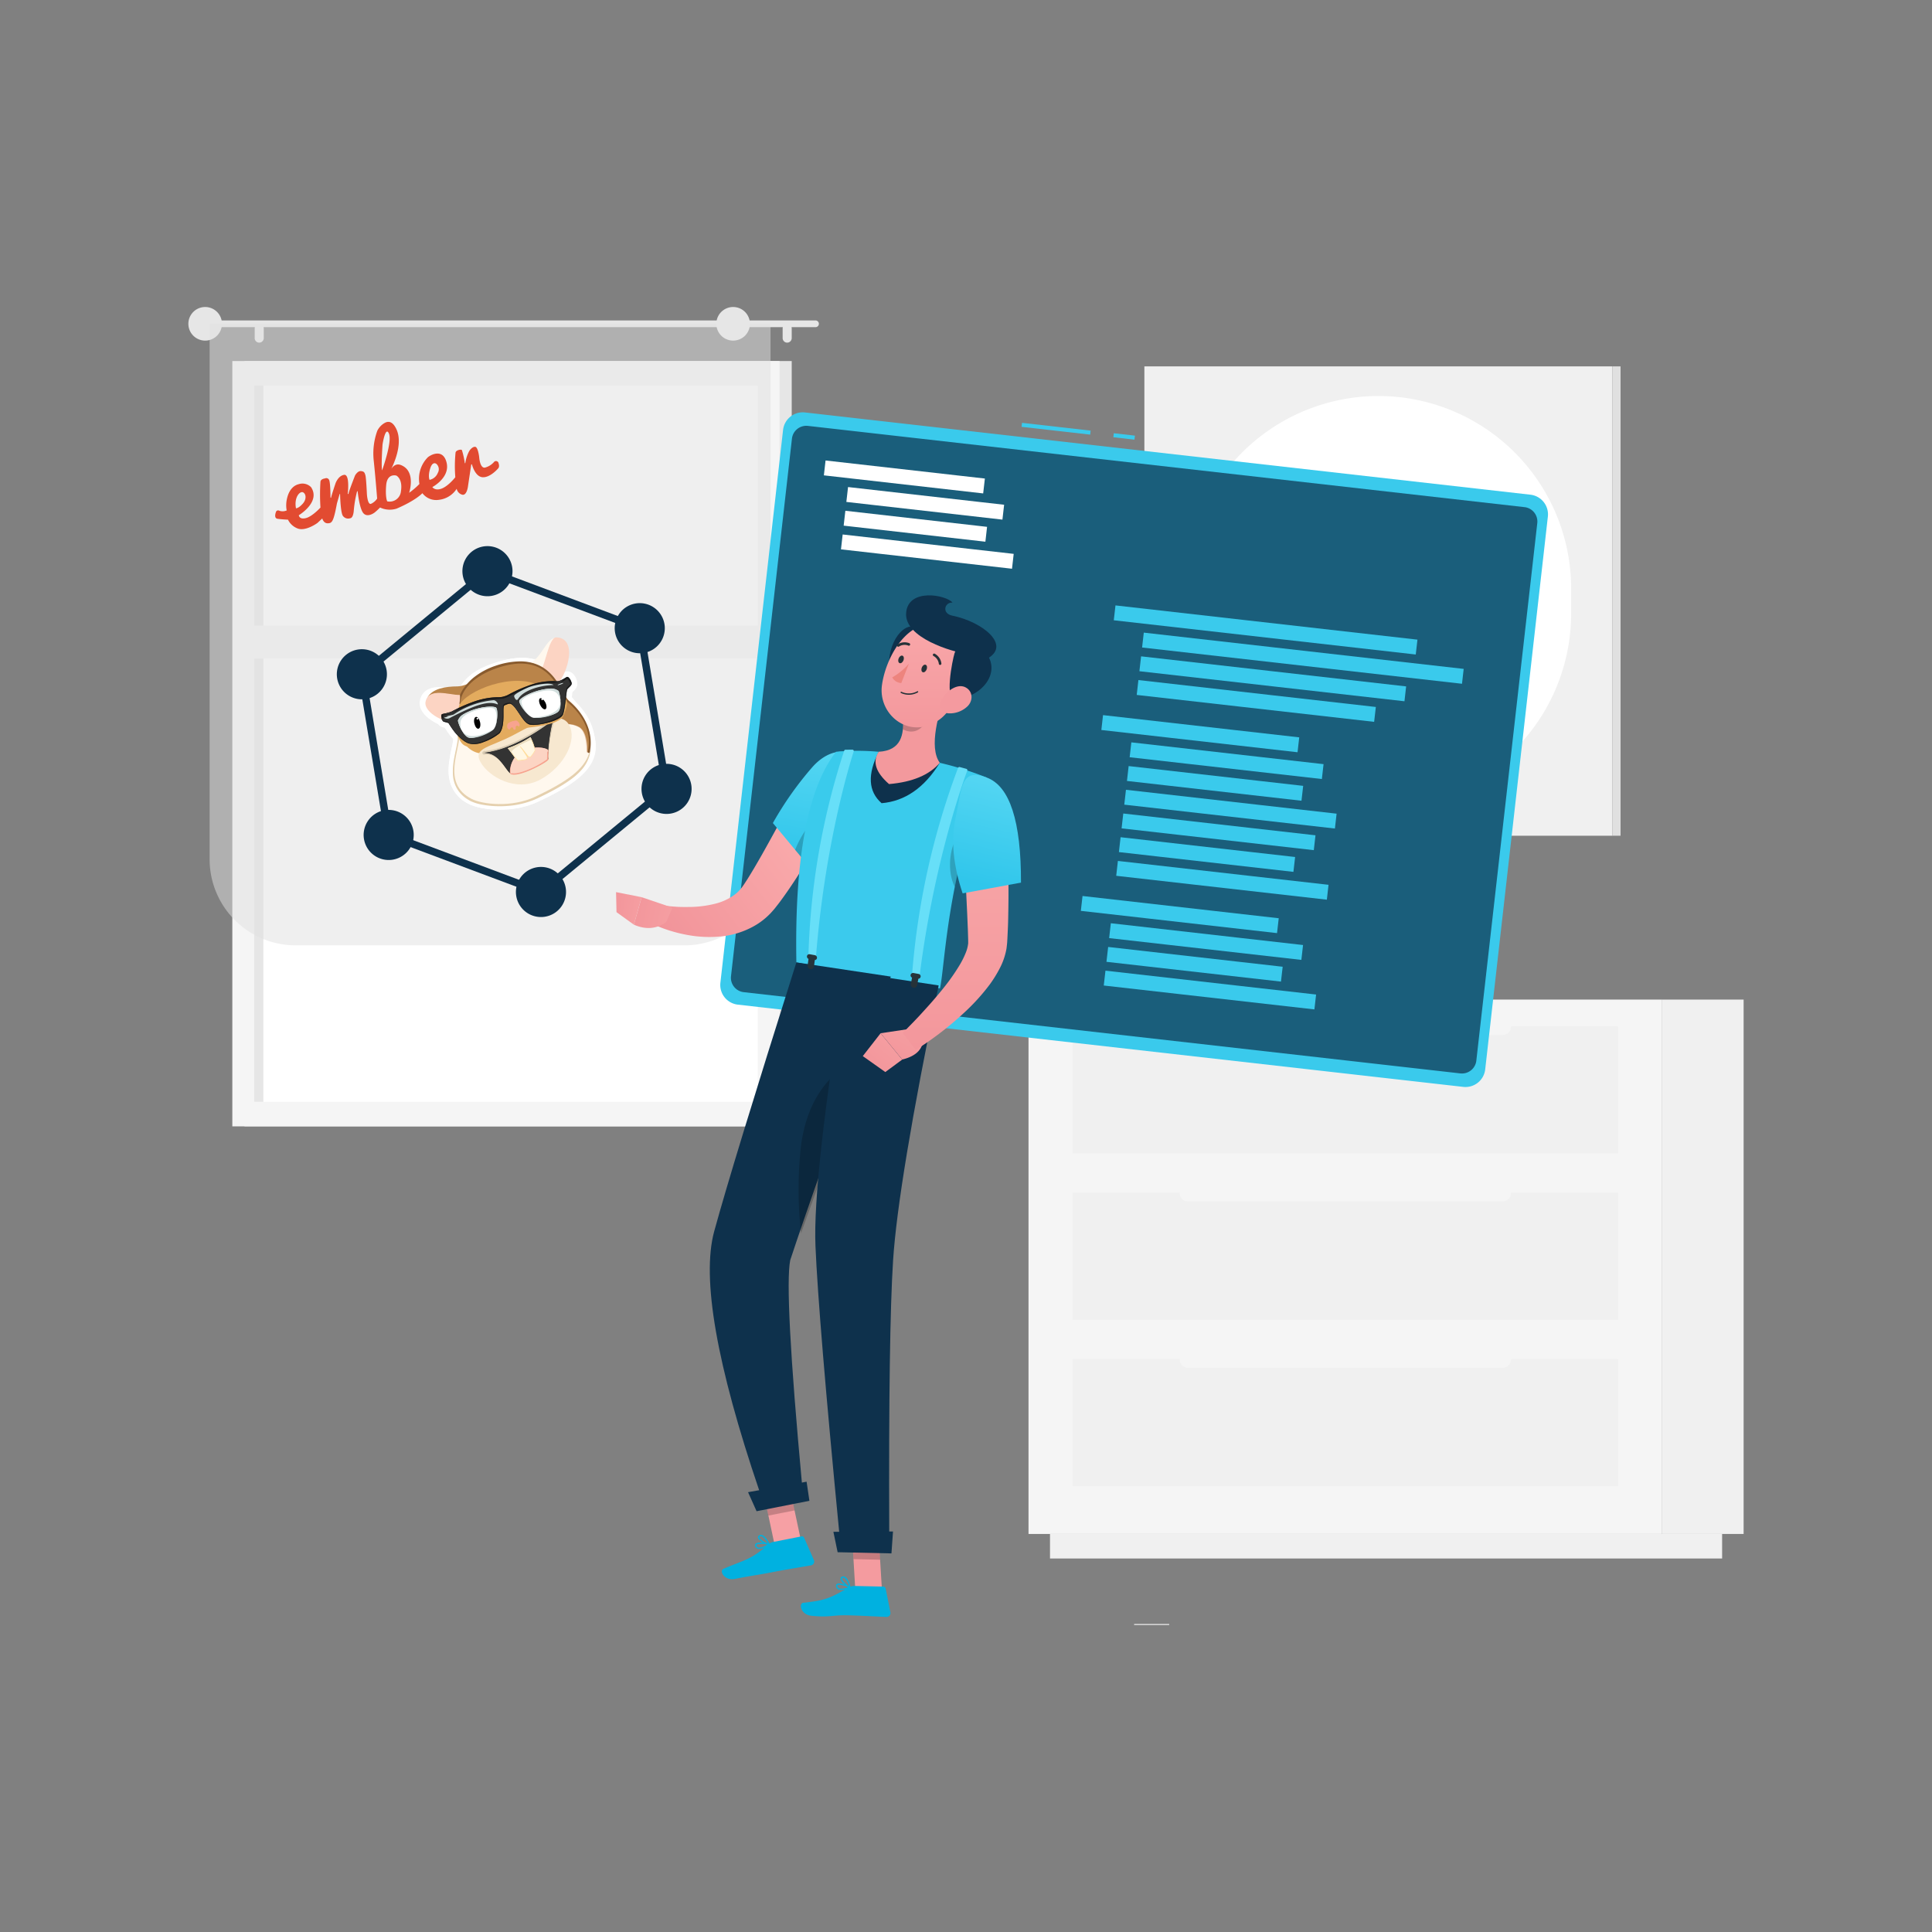 <svg xmlns="http://www.w3.org/2000/svg" xmlns:xlink="http://www.w3.org/1999/xlink" width="606" height="606" viewBox="0 0 606 606">
  <rect x="0" y="0" width="606" height="606" fill="#808080" stroke="none"/>
  <defs>
    <linearGradient id="linear-gradient" x1="0.864" y1="0.44" x2="0" y2="1" gradientUnits="objectBoundingBox">
      <stop offset="0" stop-color="#faabac"/>
      <stop offset="1" stop-color="#f19399"/>
    </linearGradient>
    <linearGradient id="linear-gradient-2" x1="0.5" x2="0.373" y2="0.918" gradientUnits="objectBoundingBox">
      <stop offset="0" stop-color="#57d7f3"/>
      <stop offset="1" stop-color="#30c6eb"/>
    </linearGradient>
    <linearGradient id="linear-gradient-3" x1="0.5" x2="0.5" y2="1" gradientUnits="objectBoundingBox">
      <stop offset="0" stop-color="#3acbec"/>
      <stop offset="1" stop-color="#3bcaed"/>
    </linearGradient>
    <linearGradient id="linear-gradient-4" x1="2.001" y1="0.744" x2="0.117" y2="0.404" gradientUnits="objectBoundingBox">
      <stop offset="0" stop-color="#f8a7a8"/>
      <stop offset="1" stop-color="#f3979c"/>
    </linearGradient>
    <linearGradient id="linear-gradient-6" x1="0.5" x2="0.5" y2="1" gradientUnits="objectBoundingBox">
      <stop offset="0" stop-color="#f9a7a9"/>
      <stop offset="1" stop-color="#f3979c"/>
    </linearGradient>
    <linearGradient id="linear-gradient-7" x1="1.236" y1="0.04" x2="0.5" y2="1" gradientUnits="objectBoundingBox">
      <stop offset="0" stop-color="#f6a1a3"/>
      <stop offset="1" stop-color="#f3979c"/>
    </linearGradient>
    <linearGradient id="linear-gradient-9" x1="0.5" y1="0" x2="0.5" y2="1" xlink:href="#linear-gradient-4"/>
  </defs>
  <g id="Group_92" data-name="Group 92" transform="translate(-2007 -319)">
    <rect id="Rectangle_45" data-name="Rectangle 45" width="606" height="606" transform="translate(2007 319)" fill="rgba(255,255,255,0)"/>
    <g id="Group_91" data-name="Group 91" transform="translate(-289.56 94.443)">
      <path id="_Path_" data-name="&lt;Path&gt;" d="M878.25,1195.86h11v.316h-11Z" transform="translate(1774.048 -461.917)" fill="#ebebeb"/>
      <g id="_Group_" data-name="&lt;Group&gt;" transform="translate(2355.646 320.854)">
        <g id="_Group_2" data-name="&lt;Group&gt;">
          <g id="_Group_3" data-name="&lt;Group&gt;" transform="translate(13.787 16.95)">
            <path id="_Path_2" data-name="&lt;Path&gt;" d="M216.42,496.376H388.066V256.32H216.42Z" transform="translate(-212.604 -256.32)" fill="#e6e6e6"/>
            <path id="_Path_3" data-name="&lt;Path&gt;" d="M207.37,496.376H379.016V256.32H207.37Z" transform="translate(-207.37 -256.32)" fill="#f5f5f5"/>
            <path id="_Path_4" data-name="&lt;Path&gt;" d="M381.561,499.235V274.56H223.61V499.235Z" transform="translate(-216.763 -266.869)" fill="#fff"/>
            <path id="_Path_5" data-name="&lt;Path&gt;" d="M226.494,499.235V274.56H223.61V499.235Z" transform="translate(-216.763 -266.869)" fill="#e6e6e6"/>
            <path id="_Path_6" data-name="&lt;Path&gt;" d="M214.09,463.466H380.069V453.14H214.09Z" transform="translate(-211.257 -370.155)" fill="#f5f5f5"/>
          </g>
          <g id="_Group_4" data-name="&lt;Group&gt;">
            <path id="_Path_7" data-name="&lt;Path&gt;" d="M188.224,226.12H378.612a1.054,1.054,0,0,1,0,2.108H188.224a1.054,1.054,0,0,1,0-2.108Z" transform="translate(-181.9 -221.904)" fill="#e6e6e6"/>
            <path id="_Path_8" data-name="&lt;Path&gt;" d="M174.67,221.39a5.27,5.27,0,1,0,5.27-5.27A5.267,5.267,0,0,0,174.67,221.39Z" transform="translate(-174.67 -216.12)" fill="#e6e6e6"/>
            <path id="_Path_9" data-name="&lt;Path&gt;" d="M618.191,234.527a1.429,1.429,0,0,0,1.425-1.425v-3.057a1.423,1.423,0,1,0-2.846,0V233.1A1.425,1.425,0,0,0,618.191,234.527Z" transform="translate(-430.367 -223.35)" fill="#e6e6e6"/>
            <path id="_Path_10" data-name="&lt;Path&gt;" d="M225.421,234.527a1.429,1.429,0,0,0,1.425-1.425v-3.057a1.423,1.423,0,1,0-2.846,0V233.1A1.425,1.425,0,0,0,225.421,234.527Z" transform="translate(-203.201 -223.35)" fill="#e6e6e6"/>
          </g>
        </g>
        <path id="_Path_11" data-name="&lt;Path&gt;" d="M217.48,423.574H339.4a27.009,27.009,0,0,0,27.01-27.01V228.62H190.47V396.564A27.009,27.009,0,0,0,217.48,423.574Z" transform="translate(-183.808 -223.35)" fill="#e0e0e0" opacity="0.502"/>
        <path id="_Path_12" data-name="&lt;Path&gt;" d="M567.44,221.39a5.27,5.27,0,1,0,5.27-5.27A5.267,5.267,0,0,0,567.44,221.39Z" transform="translate(-401.836 -216.12)" fill="#e6e6e6"/>
        <path id="Path_288" data-name="Path 288" d="M102.4,68.7s-.327-1.189.919-3.431,2.2-1.039,2.2-1.039a2.245,2.245,0,0,1-.147,2.879A3.556,3.556,0,0,1,102.4,68.7m-9.533,1.633A3.551,3.551,0,0,1,88,72.529s-.386-1.348.743-5.048,3.742-2.257,3.742-2.257,1.811,1.4.386,5.107M90.284,54.741s2.138-5.612,2.671-2.879S88.442,62.7,88.442,62.7c.059-1.811,1.842-7.958,1.842-7.958M59.549,68.711c.089-3.593,2.435-5.167,3.267-4.4s.534,2.495-1.039,3.534c-1.514,1.068-2.228.861-2.228.861m65.12-.594a.838.838,0,0,0-1.218-.772,5.723,5.723,0,0,1-3.308,1.218c-1.556-.148-1.039-3.593-1.039-3.593s.327-3.177-.564-3.431c-.919-.267-2.019.833-2.019.833a11.182,11.182,0,0,0-2.049,3.5l-.178.059a25.414,25.414,0,0,0-.029-4.247c-.178-.386-1.842-.368-2.108.327a43.14,43.14,0,0,0-1.691,7.572s-2.614,2.2-4.869,2.583c-2.286.368-2.821-1.068-2.821-1.068s6.176-1.723,5.967-6.653-4.987-3.118-5.524-2.7a9.579,9.579,0,0,0-4.129,6.711c-.029.147-.089.861-.089.861a22.489,22.489,0,0,1-3.713,2.019s3.713-6.265-.833-9.116c-2.049-1.247-3.713,1.366-3.713,1.366s6.147-6.83,4.781-12.621c-.653-2.762-2.019-3.058-3.308-2.614a5.768,5.768,0,0,0-2.643,1.871A20.892,20.892,0,0,0,86.514,59.2c-.564,5.377-1.425,11.818-1.425,11.818a4.536,4.536,0,0,1-2.257,1.218c-1.1.059-.594-3.237-.594-3.237s.833-5.019.772-5.879-.119-1.306-1.127-1.593c-.98-.3-2.078.98-2.078.98s-2.879,4.365-3.118,5.019l-.147.267-.147-.178s2.019-5.939.089-6.028-3.207,2.108-3.207,2.108-2.2,3.713-2.286,4.129l-.147-.178s.919-4.306.743-5.374a.957.957,0,0,0-1.189-.833s-1.277-.147-1.593.682a63.058,63.058,0,0,0-1.691,7.958s-3.177,2.286-5.269,2.286c-2.078.029-1.871-1.348-1.871-1.348s7.661-2.614,5.582-7.81a3.766,3.766,0,0,0-3.563-1.723c-1.544.029-3.355.98-4.6,3.742a9.005,9.005,0,0,0-.833,3.534,3.2,3.2,0,0,1-2.169-.327c-.744-.594-1.158,0-1.158,0s-1.277,1.811-.029,2.286,3.149.951,3.149.951a5.542,5.542,0,0,0,2.2,3.207c2.257,1.723,6.622-.267,6.622-.267l1.782-1.068s.059,1.593,1.366,1.842,1.842-.029,4.129-5.524l1.425-2.671.147-.029s-1.039,5.374-.613,6.83a2.022,2.022,0,0,0,2.108,1.306s.951.327,1.691-2.346a36.225,36.225,0,0,1,2.2-5.465h.178s-.613,5.374.327,7.126c.98,1.752,3.474.534,3.474.534A18.66,18.66,0,0,0,85.4,73.951a7.141,7.141,0,0,0,5.019,1.425c6.563-1.306,8.908-3.058,8.908-3.058a5.427,5.427,0,0,0,4.632,3.118,7.655,7.655,0,0,0,6.176-2.228,2.412,2.412,0,0,0,1.366,2.2c1.4.564,2.346-2.451,2.346-2.451l2.346-6.265h.208s.119,4.009,2.435,4.662,5.315-1.663,5.315-1.663.653-.327.5-1.544" transform="matrix(0.978, -0.208, 0.208, 0.978, -38.78, 8.328)" fill="#e24b31"/>
      </g>
      <g id="_Group_5" data-name="&lt;Group&gt;" transform="translate(2655.515 339.477)">
        <path id="_Path_13" data-name="&lt;Path&gt;" d="M1032.7,407.511H885.88V260.29H1032.7Z" transform="translate(-885.88 -260.29)" fill="#f0f0f0"/>
        <path id="_Path_14" data-name="&lt;Path&gt;" d="M1234.11,407.511h2.534V260.29h-2.534Z" transform="translate(-1087.285 -260.29)" fill="#e0e0e0"/>
        <path id="_Path_15" data-name="&lt;Path&gt;" d="M977.069,410.963h0a60.45,60.45,0,0,1-60.449-60.449v-7.724a60.45,60.45,0,0,1,60.449-60.449h0a60.447,60.447,0,0,1,60.449,60.449v7.724A60.447,60.447,0,0,1,977.069,410.963Z" transform="translate(-903.659 -273.043)" fill="#fff"/>
        <path id="_Path_16" data-name="&lt;Path&gt;" d="M1047.613,424.663h-46.08a2.783,2.783,0,0,1-2.783-2.783V372.5a2.779,2.779,0,0,1,2.783-2.779h46.08a2.782,2.782,0,0,1,2.783,2.779V421.88A2.785,2.785,0,0,1,1047.613,424.663Z" transform="translate(-951.16 -323.581)" fill="#f5f5f5"/>
      </g>
      <g id="_Group_6" data-name="&lt;Group&gt;" transform="translate(2619.17 538.091)">
        <path id="_Path_17" data-name="&lt;Path&gt;" d="M1271.04,898.961H1296.6V731.35H1271.04Z" transform="translate(-1072.3 -731.35)" fill="#f0f0f0"/>
        <path id="_Path_18" data-name="&lt;Path&gt;" d="M815.67,1128.88h210.816v7.7H815.67Z" transform="translate(-808.928 -961.269)" fill="#f0f0f0"/>
        <path id="_Path_19" data-name="&lt;Path&gt;" d="M998.42,898.961H799.68V731.35H998.42Z" transform="translate(-799.68 -731.35)" fill="#f5f5f5"/>
        <path id="_Path_20" data-name="&lt;Path&gt;" d="M1003.549,914.9H832.43V875.02h171.119Z" transform="translate(-818.622 -814.444)" fill="#f0f0f0"/>
        <path id="_Path_21" data-name="&lt;Path&gt;" d="M1003.549,1038.684H832.43V998.81h171.119Z" transform="translate(-818.622 -886.041)" fill="#f0f0f0"/>
        <path id="_Path_22" data-name="&lt;Path&gt;" d="M914.745,874.009h98.717a2.6,2.6,0,0,0,2.589-2.589v-.291a2.6,2.6,0,0,0-2.589-2.589H914.745a2.594,2.594,0,0,0-2.585,2.589v.291A2.594,2.594,0,0,0,914.745,874.009Z" transform="translate(-864.735 -810.696)" fill="#f5f5f5"/>
        <path id="_Path_23" data-name="&lt;Path&gt;" d="M914.745,997.789h98.717a2.6,2.6,0,0,0,2.589-2.589v-.291a2.6,2.6,0,0,0-2.589-2.589H914.745a2.594,2.594,0,0,0-2.585,2.589v.291A2.594,2.594,0,0,0,914.745,997.789Z" transform="translate(-864.735 -882.287)" fill="#f5f5f5"/>
        <path id="_Path_24" data-name="&lt;Path&gt;" d="M1003.549,791.118H832.43V751.24h171.119Z" transform="translate(-818.622 -742.854)" fill="#f0f0f0"/>
        <path id="_Path_25" data-name="&lt;Path&gt;" d="M914.745,750.229h98.717a2.6,2.6,0,0,0,2.589-2.589v-.3a2.594,2.594,0,0,0-2.589-2.585H914.745a2.593,2.593,0,0,0-2.585,2.585v.3A2.6,2.6,0,0,0,914.745,750.229Z" transform="translate(-864.735 -739.106)" fill="#f5f5f5"/>
      </g>
      <g id="Programming" transform="translate(2522.48 353.883)">
        <g id="_Group_7" data-name="&lt;Group&gt;">
          <g id="Group_90" data-name="Group 90">
            <path id="_Path_26" data-name="&lt;Path&gt;" d="M869.4,312.041l-6.628-.755.143-1.256,6.628.751Z" transform="translate(-739.479 -303.464)" fill="#3acaec"/>
            <path id="_Path_27" data-name="&lt;Path&gt;" d="M816.028,305.988,794.5,303.546l.143-1.256,21.529,2.441Z" transform="translate(-699.994 -298.987)" fill="#3acaec"/>
            <path id="_Path_28" data-name="&lt;Path&gt;" d="M803.427,506.049l-227.571-25.8a6.215,6.215,0,0,1-5.46-6.856l19.665-173.434a6.217,6.217,0,0,1,6.856-5.46l227.571,25.8a6.218,6.218,0,0,1,5.46,6.86L810.287,500.589A6.219,6.219,0,0,1,803.427,506.049Z" transform="translate(-570.356 -294.456)" fill="#3acaec"/>
            <path id="_Path_29" data-name="&lt;Path&gt;" d="M578.31,477.134l19.113-168.6a4.537,4.537,0,0,1,5.022-4l224.763,25.483a4.538,4.538,0,0,1,4,5.017l-19.117,168.6a4.538,4.538,0,0,1-5.017,4L582.307,482.152A4.535,4.535,0,0,1,578.31,477.134Z" transform="translate(-574.939 -300.271)" fill="#0e314c" opacity="0.702"/>
            <g id="_Group_8" data-name="&lt;Group&gt;" transform="translate(32.501 15.113)">
              <path id="_Path_30" data-name="&lt;Path&gt;" d="M957.829,453.512,863.11,442.773l.531-4.663,94.719,10.739Z" transform="translate(-772.177 -392.654)" fill="#3acaec"/>
              <path id="_Path_31" data-name="&lt;Path&gt;" d="M984.514,474.4,884.17,463.027l.531-4.667,100.34,11.376Z" transform="translate(-784.357 -404.366)" fill="#3acaec"/>
              <path id="_Path_32" data-name="&lt;Path&gt;" d="M965.311,490.091l-83.141-9.423L882.7,476l83.137,9.428Z" transform="translate(-783.201 -414.568)" fill="#3acaec"/>
              <path id="_Path_33" data-name="&lt;Path&gt;" d="M954.643,506.749l-74.473-8.441.531-4.667,74.473,8.445Z" transform="translate(-782.044 -424.771)" fill="#3acaec"/>
              <path id="_Path_34" data-name="&lt;Path&gt;" d="M915.4,531.381,853.86,524.4l.527-4.663,61.541,6.974Z" transform="translate(-766.827 -439.866)" fill="#3acaec"/>
              <path id="_Path_35" data-name="&lt;Path&gt;" d="M937.517,582.762l-66.07-7.492-.527,4.667,66.07,7.488Z" transform="translate(-776.694 -471.983)" fill="#3acaec"/>
              <path id="_Path_36" data-name="&lt;Path&gt;" d="M928.192,563.836l-54.745-6.206-.527,4.667,54.74,6.206Z" transform="translate(-777.851 -461.781)" fill="#3acaec"/>
              <path id="_Path_37" data-name="&lt;Path&gt;" d="M935.74,546.825l-60.293-6.835-.527,4.667,60.289,6.835Z" transform="translate(-779.007 -451.578)" fill="#3acaec"/>
              <path id="_Path_38" data-name="&lt;Path&gt;" d="M900.141,665.931,838.6,658.953l.531-4.663,61.541,6.978Z" transform="translate(-758.001 -517.686)" fill="#3acaec"/>
              <path id="_Path_39" data-name="&lt;Path&gt;" d="M922.261,717.318l-66.07-7.488-.531,4.663,66.07,7.492Z" transform="translate(-767.868 -549.808)" fill="#3acaec"/>
              <path id="_Path_40" data-name="&lt;Path&gt;" d="M912.932,698.4l-54.74-6.206-.531,4.663L912.4,703.06Z" transform="translate(-769.025 -539.606)" fill="#3acaec"/>
              <path id="_Path_41" data-name="&lt;Path&gt;" d="M920.48,681.385l-60.289-6.835-.531,4.663,60.293,6.835Z" transform="translate(-770.181 -529.403)" fill="#3acaec"/>
              <path id="_Path_42" data-name="&lt;Path&gt;" d="M697.408,340.63l-49.968-5.667.527-4.663,49.972,5.663Z" transform="translate(-647.44 -330.3)" fill="#fff"/>
              <path id="_Path_43" data-name="&lt;Path&gt;" d="M714.335,391.424l-53.644-6.084-.531,4.667,53.648,6.08Z" transform="translate(-654.797 -362.133)" fill="#fff"/>
              <path id="_Path_44" data-name="&lt;Path&gt;" d="M707.14,372.743,662.691,367.7l-.531,4.667,44.453,5.039Z" transform="translate(-655.953 -351.931)" fill="#fff"/>
              <path id="_Path_45" data-name="&lt;Path&gt;" d="M713.647,355.613l-48.956-5.553-.531,4.667,48.956,5.549Z" transform="translate(-657.11 -341.729)" fill="#fff"/>
              <path id="_Path_46" data-name="&lt;Path&gt;" d="M931.517,635.688l-66.07-7.488-.527,4.663,66.07,7.492Z" transform="translate(-773.224 -502.596)" fill="#3acaec"/>
              <path id="_Path_47" data-name="&lt;Path&gt;" d="M922.192,616.766l-54.745-6.206-.527,4.663,54.74,6.206Z" transform="translate(-774.38 -492.394)" fill="#3acaec"/>
              <path id="_Path_48" data-name="&lt;Path&gt;" d="M929.74,599.755l-60.293-6.835-.527,4.663,60.289,6.835Z" transform="translate(-775.537 -482.191)" fill="#3acaec"/>
            </g>
          </g>
        </g>
      </g>
      <g id="_Group_9" data-name="&lt;Group&gt;" transform="translate(2402.211 395.854)">
        <g id="_Group_10" data-name="&lt;Group&gt;">
          <path id="_Compound_Path_" data-name="&lt;Compound Path&gt;" d="M358.441,512.774l-49.027-18.358L300.8,442.779,341.213,409.5l49.023,18.358,8.614,51.637Zm-46.957-20.061L358,510.131l38.343-31.576-8.175-48.994-46.514-17.418L303.309,443.72Z" transform="translate(-294.184 -402.965)" fill="#0e314c" fill-rule="evenodd"/>
          <path id="_Path_49" data-name="&lt;Path&gt;" d="M394.141,400.566a7.857,7.857,0,1,1-9.044-6.455A7.86,7.86,0,0,1,394.141,400.566Z" transform="translate(-339.143 -394.001)" fill="#0e314c"/>
          <path id="_Path_50" data-name="&lt;Path&gt;" d="M433.951,639.231a7.857,7.857,0,1,1-9.04-6.459A7.851,7.851,0,0,1,433.951,639.231Z" transform="translate(-362.168 -532.036)" fill="#0e314c"/>
          <path id="_Path_51" data-name="&lt;Path&gt;" d="M495.123,450.681a7.857,7.857,0,1,1,10.958-1.83A7.854,7.854,0,0,1,495.123,450.681Z" transform="translate(-404.67 -418.54)" fill="#0e314c"/>
          <path id="_Path_52" data-name="&lt;Path&gt;" d="M288.4,484.951a7.857,7.857,0,1,1,10.962-1.83A7.857,7.857,0,0,1,288.4,484.951Z" transform="translate(-285.109 -438.361)" fill="#0e314c"/>
          <path id="_Path_53" data-name="&lt;Path&gt;" d="M515.068,570.221a7.857,7.857,0,1,1,10.958-1.83A7.857,7.857,0,0,1,515.068,570.221Z" transform="translate(-416.208 -487.679)" fill="#0e314c"/>
          <path id="_Path_54" data-name="&lt;Path&gt;" d="M308.343,604.491a7.856,7.856,0,1,1,10.958-1.83A7.854,7.854,0,0,1,308.343,604.491Z" transform="translate(-296.642 -507.499)" fill="#0e314c"/>
        </g>
      </g>
      <path id="Path_125" data-name="Path 125" d="M50.758,84.224Z" transform="translate(2400.866 402.464) rotate(-20)" fill="#fff"/>
      <path id="Path_126" data-name="Path 126" d="M50.758,84.224Z" transform="translate(2400.866 402.464) rotate(-20)" fill="#ba8449"/>
      <g id="Group_81" data-name="Group 81" transform="translate(2426.635 441.625) rotate(-20)">
        <path id="Path_127" data-name="Path 127" d="M10.775,51.137a2.942,2.942,0,0,1-.7-.054c-3.429-.563-7.716-4.02-9.324-7.592-1.1-2.438-.616-4.1,0-5.064a4.854,4.854,0,0,1,4.287-2.412c2.2,0,4.394,1.206,6.322,2.251a15.333,15.333,0,0,0,2.286,1.1,1.561,1.561,0,0,1,.509-.08A1.981,1.981,0,0,1,15.873,40.3c.885,1.553.348,5.734-1.045,8.146a4.589,4.589,0,0,1-4.046,2.68Z" transform="translate(-0.098 -35.408)" fill="#fff"/>
        <path id="Path_128" data-name="Path 128" d="M22.922,80.877c-8.039,0-16-3.938-18.649-6.806a10.935,10.935,0,0,1-3-10.048C1.915,61,3.6,58.289,5.077,55.878a18.923,18.923,0,0,0,2.252-4.342C10.6,37.094,18.8,35.245,25.575,35.245c.429,0,.885,0,1.393.027,14.442.429,15.889,7.395,16.746,11.575a13.937,13.937,0,0,0,.509,1.983c4.85,11.9,5.654,19.024,2.68,23.847-2.921,4.743-9.324,7.074-22.079,8.12q-.949.081-1.9.08Z" transform="translate(-0.296 -35.245)" fill="#fff"/>
        <path id="Path_129" data-name="Path 129" d="M22.635,80.9c-8.2,0-15.782-4.072-18.327-6.832a10.932,10.932,0,0,1-3-10.048c.643-3.027,2.331-5.734,3.8-8.146a18.576,18.576,0,0,0,2.251-4.341c3.269-14.442,11.468-16.29,18.247-16.29.429,0,.885,0,1.393.027,14.442.429,15.889,7.395,16.746,11.575a13.937,13.937,0,0,0,.509,1.983c4.769,11.709,5.547,18.783,2.625,23.606-3.35,5.547-11.226,7.342-22,8.359a21.086,21.086,0,0,1-2.251.107" transform="translate(-0.303 -35.245)" fill="#fff"/>
        <path id="Path_130" data-name="Path 130" d="M46.251,70.843l.322-.75c1.1-2.625,1.929-4.93.616-6.4-1.553-1.715-8.12-4.823-13.96-7.556-11.173-5.279-18.086-8.681-19.078-12.057a3.119,3.119,0,0,1,.322-2.491c1.929-3.027,7.316-6.27,14.683-6.27h.214c6.94.054,11.977,2.063,15.005,5.922,2.572,3.269,3.135,7.1,3.563,9.887a11.458,11.458,0,0,0,.509,2.465c5.252,9.029,2.84,15.7.946,18.836Z" transform="translate(-3.047 -35.26)" fill="#fff"/>
        <path id="Path_131" data-name="Path 131" d="M38.7,62.425c-2.706,0-7.234-.67-8.788-2.17-1.232-1.179-1.687-3.135-2.17-5.045a15.926,15.926,0,0,0-.8-2.68h-.027l-.348.965c-.724,2.036-1.734,4.85-3.858,6.385-.911.67-4.207,1.259-6.752,1.259S11.481,60.6,10.194,59.5c-1.849-1.553-3.242-4.421-4.18-8.52-.054-.027-.08-.054-.134-.08a3.38,3.38,0,0,1-1.285-1.259,4.527,4.527,0,0,1,.214-3.59A2.188,2.188,0,0,1,6.524,44.9h.241a6.363,6.363,0,0,1,1.179.134,8.014,8.014,0,0,0,1.366.161h.241a48.843,48.843,0,0,1,7.1-.536,23,23,0,0,1,9.11,1.5,1.848,1.848,0,0,1,.214.08,5.93,5.93,0,0,0,1.447.188,2.3,2.3,0,0,0,.616-.054,43.626,43.626,0,0,1,6.752-.536A22.937,22.937,0,0,1,44.6,47.653a.8.8,0,0,0,.295.107H45a8.236,8.236,0,0,0,1.285-.188c.322-.08.643-.134.946-.188h.241a2.361,2.361,0,0,1,2.036,1.285,4.582,4.582,0,0,1,.134,4.019,4.079,4.079,0,0,1-1.9,1.393,1.253,1.253,0,0,0-.268.134c-.214.375-.59,1.126-.911,1.734A31.524,31.524,0,0,1,43.613,61c-.858.965-2.465,1.419-4.9,1.419" transform="translate(-0.991 -37.238)" fill="#fff"/>
        <path id="Path_132" data-name="Path 132" d="M37.619,62.4c-2.144,0-5.171-.322-7.342-1.849-1.232-.885-1.8-2.653-2.572-5.493l-.777-2.491-.429,1.1c-.8,2.17-1.9,5.118-3.912,6.35-1.045.643-4.287,1.232-6.806,1.232-2.706,0-4.662-.616-5.788-1.8a14.082,14.082,0,0,1-3.778-7.558c-.054-.241-.107-.563-.161-.75a2.883,2.883,0,0,1-1.768-2.759,1.9,1.9,0,0,1,1.876-1.813,2.391,2.391,0,0,1,1.419.536.139.139,0,0,0,.107.054.284.284,0,0,1,.134.054,2.514,2.514,0,0,1,1.955,2.117,28.163,28.163,0,0,0,1.179,3.8c1.1,2.867,1.876,3.35,1.955,3.376a9.612,9.612,0,0,0,3.189.482,14.972,14.972,0,0,0,4.314-.643c.394-.616,1.206-2.223,1.768-3.323,1.687-3.35,1.983-3.858,2.706-4.233a3.091,3.091,0,0,1,1.5-.322,7.541,7.541,0,0,1,2.491.429c1.232.536,1.876,2.144,3.323,6.3.268.75.59,1.715.8,2.2a17.172,17.172,0,0,0,6.054.858q.8,0,1.608-.054l.884-1.849c2.036-4.341,2.365-4.85,2.867-5.252a6.571,6.571,0,0,1,3.323-1.126A1.938,1.938,0,0,1,49.728,51.5c.295,1.553-1.232,2.144-1.734,2.331l-.456.188c-.188.322-.536,1.019-.8,1.581-2.2,4.287-2.921,5.466-3.751,5.976a14.236,14.236,0,0,1-5.359.831" transform="translate(-0.984 -37.642)" fill="#fff"/>
        <path id="Path_133" data-name="Path 133" d="M9.563,49.373a7.088,7.088,0,0,1-2.17-.456l-.8-.295a1.939,1.939,0,0,1-1.447-1.8v-1.8H6.91a2.343,2.343,0,0,1,.536.08c.375.054,1.581.134,1.983.161l.241.027c.322,0,1.313-.134,1.734-.188l.911-.107h1.527l.241,1.5A1.806,1.806,0,0,1,12.8,48.489c-.054.027-.241.08-.394.134a9.3,9.3,0,0,1-2.68.7.2.2,0,0,1-.161.054m35.386,2.57a3.472,3.472,0,0,1-1.983-.8,2.427,2.427,0,0,1-1.366-2.01V47.335h1.734a1.769,1.769,0,0,1,.724.161q.606.231,1.232.4c.107,0,.322-.054.75-.134a1.915,1.915,0,0,1,.536-.054H48.1l.241,1.5a1.788,1.788,0,0,1-1.206,1.983l-.322.161a6.452,6.452,0,0,1-1.608.616.747.747,0,0,0-.268-.027" transform="translate(-1.166 -37.311)" fill="#fff"/>
      </g>
      <path id="Path_134" data-name="Path 134" d="M45.657,39.192c5.252-.482,8.333-5.922,11.521-5.091-2.144,1.34-4.26,4.019-7.234,8.413-.724,1.045-5.734-3.189-4.287-3.323" transform="translate(2405.567 412.063) rotate(-20)" fill="#fff8ee"/>
      <path id="Path_135" data-name="Path 135" d="M45.657,39.192c5.252-.482,8.333-5.922,11.521-5.091-2.144,1.34-4.26,4.019-7.234,8.413-.724,1.045-5.734-3.189-4.287-3.323Z" transform="translate(2405.567 412.063) rotate(-20)" fill="none"/>
      <path id="Path_136" data-name="Path 136" d="M4.1,38.722c2.365-2.2,6.618-1.34,10.048-.107,1.955.7,4.493.134,4.662.536.429.946-2.117,2.867-4.207,2.814-2.063-.027-5.52-3.912-10.5-3.242" transform="translate(2413.539 408.406) rotate(-20)" fill="#ba8449"/>
      <path id="Path_137" data-name="Path 137" d="M4.1,38.722c2.365-2.2,6.618-1.34,10.048-.107,1.955.7,4.493.134,4.662.536.429.946-2.117,2.867-4.207,2.814-2.063-.027-5.52-3.912-10.5-3.242Z" transform="translate(2413.539 408.406) rotate(-20)" fill="none"/>
      <path id="Path_138" data-name="Path 138" d="M50.218,41.784c1.206.348,5.788-8.627,8.012-7.744,7.074,2.814-2.144,13.638-5.064,13.879-2.948.214-3.617-6.35-2.948-6.136" transform="translate(2404.658 412.402) rotate(-20)" fill="#fcd4c3"/>
      <path id="Path_139" data-name="Path 139" d="M50.218,41.784c1.206.348,5.788-8.627,8.012-7.744,7.074,2.814-2.144,13.638-5.064,13.879-2.948.214-3.617-6.35-2.948-6.136Z" transform="translate(2404.658 412.402) rotate(-20)" fill="none"/>
      <path id="Path_140" data-name="Path 140" d="M14.581,41.63c-1.955.858-8.9-6.4-11.825-1.734-1.921,3.074,3.92,9.29,8.1,9.96S15.6,41.175,14.58,41.63" transform="translate(2413.812 408.093) rotate(-20)" fill="#fcd4c3"/>
      <path id="Path_141" data-name="Path 141" d="M14.581,41.63c-1.955.858-8.9-6.4-11.825-1.734-1.921,3.074,3.92,9.29,8.1,9.96S15.6,41.175,14.58,41.63Z" transform="translate(2413.812 408.093) rotate(-20)" fill="none"/>
      <g id="Group_82" data-name="Group 82" transform="translate(2428.802 440.938) rotate(-20)">
        <path id="Path_142" data-name="Path 142" d="M45.726,36.265c-.375,1.232-3.537,4.421-3.108,7.154.161,1.019,1.232,4.019,1.687,3.912s1.608-.831,1.5-.67a15.017,15.017,0,0,1-2.17,1.553c-.563-.295-2.948-5.834-2.6-6.136,1.045-.946,4.233-5.761,4.689-5.815M2.98,39.641c2.144-1.313,6.054-.75,8.333,1.474.8.8,1.045,3.484-.777,5.305-.724.724,4.287-2.572,4.314-3.537a1.3,1.3,0,0,0-1.072-1.5C11.018,40.365,8.123,38.007,5.6,38.06a3,3,0,0,0-2.625,1.581" transform="translate(-2.979 -35.556)" fill="#fcd4c3"/>
        <path id="Path_143" data-name="Path 143" d="M56.853,35.372c4.877,2.68-2.974,6.752-2.385,11.825-1.019-.107-3.537-5.011-2.921-5.439.858-.59,4.475-6.59,5.305-6.385" transform="translate(-13.239 -35.366)" fill="#fcd4c3"/>
      </g>
      <path id="Path_144" data-name="Path 144" d="M8.894,52.226a4.892,4.892,0,0,0,.134-1.072,7.246,7.246,0,0,1,.134-1.1,1.779,1.779,0,0,1,.161-.536,3.908,3.908,0,0,0,.188-.509l.429-1.019a22.647,22.647,0,0,1,2.17-3.858,19.926,19.926,0,0,1,2.867-3.3,12.037,12.037,0,0,1,3.67-2.331,15.364,15.364,0,0,1,4.233-1.072,29.406,29.406,0,0,1,4.341-.188l4.341.295a19.965,19.965,0,0,1,4.287,1.019,13.017,13.017,0,0,1,2.01.946,10.139,10.139,0,0,1,1.821,1.366,8.346,8.346,0,0,1,1.447,1.768,11.2,11.2,0,0,1,.965,2.063,19.4,19.4,0,0,1,.59,2.144l.429,2.089c.08.322.188.643.295.965l1.126,3.055a55.866,55.866,0,0,1,2.278,8.359,29.058,29.058,0,0,1,.456,4.314,14.458,14.458,0,0,1-.509,4.287c-.107.348-.214.7-.348,1.019s-.322.643-.429.992a2.858,2.858,0,0,1-.188.509,4.662,4.662,0,0,1-.295.482,6.977,6.977,0,0,1-.67.885A11.829,11.829,0,0,1,41.4,76.536a20.529,20.529,0,0,1-4.072,1.634c-1.419.394-2.814.724-4.26.992s-2.867.456-4.287.643l-2.17.241-1.072.107-1.1.08a27.236,27.236,0,0,1-8.708-1.045A30.383,30.383,0,0,1,11.6,77.715a26.957,26.957,0,0,1-3.885-2.063,13.766,13.766,0,0,1-1.8-1.366c-.134-.134-.295-.268-.429-.394s-.241-.295-.375-.429c-.241-.295-.482-.59-.7-.885A9.558,9.558,0,0,1,3.1,63.9a21.177,21.177,0,0,1,1.8-4.046c.724-1.259,1.5-2.491,2.251-3.705q.563-.925,1.045-1.849a15.57,15.57,0,0,0,.7-2.063Zm1.072.241a9.733,9.733,0,0,1-.858,2.117c-.348.67-.724,1.285-1.1,1.9-.75,1.232-1.527,2.438-2.2,3.67a19.317,19.317,0,0,0-1.661,3.831,9.284,9.284,0,0,0-.322,4.019,8.625,8.625,0,0,0,1.581,3.67c.188.268.429.536.643.8a4.792,4.792,0,0,0,.348.375,4.271,4.271,0,0,0,.348.348,13.147,13.147,0,0,0,1.634,1.259,26.16,26.16,0,0,0,3.724,1.983,29.427,29.427,0,0,0,3.992,1.42,31.336,31.336,0,0,0,4.126.858,24.259,24.259,0,0,0,4.18.188l1.045-.08,1.072-.107c.7-.054,1.419-.134,2.144-.214q2.127-.2,4.233-.563a42.329,42.329,0,0,0,4.153-.884A29.3,29.3,0,0,0,41.047,75.7a12.162,12.162,0,0,0,3.484-2.3,9.6,9.6,0,0,0,.7-.777c.107-.134.214-.295.322-.429s.241-.268.348-.429a4.427,4.427,0,0,0,.509-.946,6.433,6.433,0,0,0,.322-1.019,14.256,14.256,0,0,0,.348-4.26,25.373,25.373,0,0,0-.7-4.233,61.408,61.408,0,0,0-2.706-8.12l-.8-1.983-.429-.992c-.134-.348-.268-.724-.375-1.072-.188-.724-.322-1.419-.482-2.117a15.817,15.817,0,0,0-.536-2.01,8.422,8.422,0,0,0-2.117-3.429,10.882,10.882,0,0,0-3.457-2.2A19.111,19.111,0,0,0,31.4,38.253a37.155,37.155,0,0,0-4.233-.456,28.626,28.626,0,0,0-4.287.08A14.544,14.544,0,0,0,18.755,38.9a11.436,11.436,0,0,0-3.537,2.278,11.715,11.715,0,0,0-2.491,3.376,23.286,23.286,0,0,0-1.5,3.938c-.107.322-.188.67-.268,1.019-.054.161-.08.348-.134.509-.027.08-.027.188-.054.268a.952.952,0,0,1-.107.241c-.134.322-.295.643-.456.965-.054.295-.161.616-.241.965Z" transform="translate(2413.845 408.324) rotate(-20)" fill="#e5d0ae"/>
      <path id="Path_145" data-name="Path 145" d="M9.581,52.415C8.455,57.4-1.377,65.276,6.1,73.341c2.546,2.733,10.8,6.94,19.078,6.162,21.543-2.035,26.982-7.234,17.9-29.526C41.6,46.36,43.262,38,27.426,37.518c-6.646-.188-14.63.724-17.845,14.9" transform="translate(2413.685 408.324) rotate(-20)" fill="#fff8ee"/>
      <path id="Path_146" data-name="Path 146" d="M15.722,42.537a10.042,10.042,0,0,1,2.625-2.68,14.244,14.244,0,0,1,3.323-1.687,23.411,23.411,0,0,1,7.288-1.259,27.335,27.335,0,0,1,7.368.75,15.657,15.657,0,0,1,3.51,1.366,12.2,12.2,0,0,1,3.055,2.3,12.613,12.613,0,0,1,2.17,3.135A17.766,17.766,0,0,1,46.32,48.03a35.86,35.86,0,0,1,.643,3.644l.295,1.768a4.58,4.58,0,0,0,.214.777l.08.161.054.054.054.107.241.394a20.32,20.32,0,0,1,2.385,7.048,15.944,15.944,0,0,1,.054,3.751,12.829,12.829,0,0,1-.946,3.617,16.2,16.2,0,0,1-.831,1.687l-.241.394-.268.394c-.027.027-.027.054-.054.08-.08-.054.107.188-.429,0-.134-.241-.054-.188-.08-.241,0-.08.027-.107.027-.161l.08-.241.134-.429a17.6,17.6,0,0,0,.831-3.51,8.039,8.039,0,0,0,0-1.8,4.2,4.2,0,0,0-.536-1.634,1.719,1.719,0,0,0-.268-.348l-.295-.322a7.025,7.025,0,0,0-.67-.59,9.6,9.6,0,0,0-1.527-.946,7.8,7.8,0,0,0-3.484-.616,15.778,15.778,0,0,0-3.537.616l-1.734.536c-.295.107-.59.188-.885.268a2.549,2.549,0,0,1-.482.107,2.641,2.641,0,0,1-.456.054,28.285,28.285,0,0,1-3.705.188,19.469,19.469,0,0,1-3.705-.429,18.273,18.273,0,0,1-3.537-1.179,14.674,14.674,0,0,1-3.153-1.983,16.382,16.382,0,0,1-2.572-2.706,16.763,16.763,0,0,1-2.974-6.78,15.769,15.769,0,0,1-.295-3.724,11.234,11.234,0,0,1,.241-1.875,7.8,7.8,0,0,1,.724-1.661Zm.536.348a5.278,5.278,0,0,0-.616,1.608,12.441,12.441,0,0,0-.241,1.734,14.259,14.259,0,0,0,.322,3.537A16.183,16.183,0,0,0,18.67,56.2a15.829,15.829,0,0,0,2.465,2.546,14.574,14.574,0,0,0,3,1.9A16.186,16.186,0,0,0,27.513,61.8a17.51,17.51,0,0,0,3.537.456,22.977,22.977,0,0,0,3.59-.134l.456-.054.429-.08.858-.241,1.768-.482a15.169,15.169,0,0,1,3.67-.509,8.425,8.425,0,0,1,3.617.75,8.568,8.568,0,0,1,1.581.965,7.634,7.634,0,0,1,.7.616l.322.322a2.023,2.023,0,0,1,.295.375,4.222,4.222,0,0,1,.616,1.8,8.806,8.806,0,0,1,.027,1.876,18.4,18.4,0,0,1-.724,3.617l-.134.429-.054.214c0,.027-.027.08,0,.08-.027-.027.054.054-.054-.188-.509-.188-.322.054-.375-.027.054-.107.134-.241.214-.375l.214-.394.724-1.634a13.774,13.774,0,0,0,.563-6.992,16.467,16.467,0,0,0-.965-3.4,25.139,25.139,0,0,0-1.527-3.216l-.214-.375-.107-.214a.952.952,0,0,1-.107-.241,7.814,7.814,0,0,1-.295-.965l-.322-1.813-.643-3.537a15.557,15.557,0,0,0-1.153-3.323,11.625,11.625,0,0,0-1.929-2.867,13.1,13.1,0,0,0-5.976-3.484,25.143,25.143,0,0,0-7.1-.895,22.351,22.351,0,0,0-7.048,1.045,13.07,13.07,0,0,0-3.189,1.553,8.1,8.1,0,0,0-2.519,2.438Z" transform="translate(2411.457 409.269) rotate(-20)" fill="#e5bfa1"/>
      <path id="Path_147" data-name="Path 147" d="M15.487,42.3a8.882,8.882,0,0,1,1.366-1.634,11.8,11.8,0,0,1,1.608-1.259,16.636,16.636,0,0,1,3.59-1.8,22.178,22.178,0,0,1,7.8-1.179A24.647,24.647,0,0,1,37.6,37.748,14.109,14.109,0,0,1,41.162,39.6a12.55,12.55,0,0,1,2.867,2.84A14.588,14.588,0,0,1,45.843,46a25.619,25.619,0,0,1,.946,3.8l.295,1.9.295,1.813a2.948,2.948,0,0,0,.241.777l.214.429.241.429q.453.859.858,1.742a20.96,20.96,0,0,1,1.232,3.724,17.09,17.09,0,0,1,.429,3.885,14.565,14.565,0,0,1-2.117,7.45.358.358,0,0,1-.482.134.37.37,0,0,1-.161-.429c.375-.965.777-1.876,1.072-2.814a8.909,8.909,0,0,0,.536-2.84,4.139,4.139,0,0,0-.8-2.572.585.585,0,0,0-.107-.134l-.054-.054-.054-.08-.241-.241a4.376,4.376,0,0,0-.536-.456c-.375-.295-.8-.563-1.206-.831-1.687-1.045-3.484-1.955-5.305-2.867l-5.5-2.57L24.6,51c-1.813-.946-3.617-1.876-5.386-3a27.032,27.032,0,0,1-2.625-2.01A5.629,5.629,0,0,1,15.461,44.6a2.525,2.525,0,0,1-.322-1.072,2.61,2.61,0,0,1,.054-.643,1.511,1.511,0,0,1,.107-.322,1.235,1.235,0,0,1,.134-.268Zm1.5.911c-.054.08-.027.054-.054.08,0,.027,0,.027-.027.054v.107a1.676,1.676,0,0,0,.107.375,3.621,3.621,0,0,0,.777.965,14.8,14.8,0,0,0,2.286,1.768c1.634,1.1,3.4,2.063,5.2,3.027,3.563,1.876,7.234,3.617,10.879,5.386l5.458,2.714a59.224,59.224,0,0,1,5.359,3.027,12.588,12.588,0,0,1,1.259.946c.214.161.394.348.616.536a3.5,3.5,0,0,1,.295.322l.054.08.08.08c.054.054.08.107.134.161a5.179,5.179,0,0,1,.724,1.5,5.678,5.678,0,0,1,.188,1.634,10.233,10.233,0,0,1-.67,3.108c-.348.992-.777,1.9-1.179,2.84l-.643-.322a13.579,13.579,0,0,0,1.813-7.074,18.132,18.132,0,0,0-1.734-7.154c-.268-.563-.536-1.126-.858-1.661l-.482-.858a4.175,4.175,0,0,1-.348-1.019c-.161-.67-.268-1.285-.375-1.929l-.322-1.849a22.489,22.489,0,0,0-.965-3.563,13.09,13.09,0,0,0-1.687-3.153,10.573,10.573,0,0,0-2.546-2.465A12.782,12.782,0,0,0,37.107,39.3a23.42,23.42,0,0,0-7.234-1.072,20.657,20.657,0,0,0-3.644.268,19.238,19.238,0,0,0-3.51.885A15.6,15.6,0,0,0,19.5,40.934a9.115,9.115,0,0,0-1.393,1.072,8.024,8.024,0,0,0-1.126,1.232Z" transform="translate(2411.411 409.392) rotate(-20)" fill="#895b2e"/>
      <path id="Path_148" data-name="Path 148" d="M16.078,42.817c-2.948,4.555.563,22.052,19.078,19.694,1.955-.241,8.467-3.724,12.862,1.153,2.385,2.68-.831,9.458,0,8.039.946-1.553,4.528-7.556-.858-16.791-1.715-2.974,1.126-17.264-17.417-17.443-7.1-.027-11.709,2.331-13.665,5.359" transform="translate(2411.333 409.187) rotate(-20)" fill="#ba8449"/>
      <g id="Group_83" data-name="Group 83" transform="translate(2436.701 444.48) rotate(-20)">
        <path id="Path_149" data-name="Path 149" d="M14.678,45.1c5.332-3.429,21.462-3.189,26.606,5.045,3.429,5.466-2.84,18.97-5.171,20.686-2.3,1.715-5.52,3.216-13.986,1.179-7.174-1.715,3.617-8.386-4.8-9.351-7.69-.884-8.467-13.8-2.653-17.551" transform="translate(-10.858 -43.015)" fill="#e3ab5e"/>
        <path id="Path_150" data-name="Path 150" d="M33.682,62.291c0,.394-.777.75-1.734.75s-1.734-.322-1.734-.75c0-.394.777-.75,1.734-.75.965.027,1.734.348,1.734.75" transform="translate(-14.955 -46.937)" fill="#e3ab5e"/>
      </g>
      <g id="Group_84" data-name="Group 84" transform="translate(2455.298 451.544) rotate(-20)">
        <path id="Path_151" data-name="Path 151" d="M30.547,59.674a4.764,4.764,0,0,1,2.814.107c.268.268.858,1.393.188,1.876-.241.161-.241-.509-.777-.394-.643.134-.295.965-.8.965-.777-.027-.027-.911-.7-1.019-.509-.107-.616.394-.858.348-.777-.161-.429-1.5.134-1.876" transform="translate(-29.962 -59.505)" fill="#f8a38f"/>
        <path id="Path_152" data-name="Path 152" d="M31.7,59.513a2.824,2.824,0,0,0-1.153.161c-.563.375-.911,1.715-.161,1.849h.027c.188,0,.295-.375.7-.375h.134c.67.107-.054,1.019.7,1.019.482,0,.134-.8.8-.946h.107c.375,0,.429.429.59.429a.1.1,0,0,0,.08-.027c.7-.482.107-1.608-.188-1.876a3.936,3.936,0,0,0-1.634-.241m0,.188a4.3,4.3,0,0,1,1.527.188,1.827,1.827,0,0,1,.429,1.179.562.562,0,0,1-.188.375c0-.027-.027-.027-.054-.054a.72.72,0,0,0-.563-.348.2.2,0,0,0-.134.027.84.84,0,0,0-.616.7c-.054.241-.08.241-.161.241-.214,0-.214-.054-.214-.295s0-.616-.482-.7h-.161a.958.958,0,0,0-.616.295c-.027.027-.08.08-.107.08a.34.34,0,0,1-.268-.295,1.506,1.506,0,0,1,.482-1.232,2.432,2.432,0,0,1,1.126-.161" transform="translate(-29.962 -59.504)" fill="#f8a38f"/>
      </g>
      <path id="Path_153" data-name="Path 153" d="M45.266,67.547c.8,5.145-5.627,11.6-14.281,12.942C22.33,81.8,15.96,74.085,15.148,68.914c-.8-5.145,4.493-3.189,13.156-4.493s16.157-2.01,16.961,3.135" transform="translate(2409.467 404.007) rotate(-20)" fill="#f7e8d0"/>
      <g id="Group_85" data-name="Group 85" transform="translate(2446.916 458.211) rotate(-20)">
        <path id="Path_154" data-name="Path 154" d="M23.108,75.45a5.18,5.18,0,0,1-.509-1.259L22.2,72.906a16.829,16.829,0,0,0-.965-2.519,6.91,6.91,0,0,0-1.553-2.117,4.706,4.706,0,0,0-2.251-1.1.5.5,0,0,1-.322-.67.547.547,0,0,1,.616-.348,27.5,27.5,0,0,0,5.922.7,45.7,45.7,0,0,0,6.028-.322,55.2,55.2,0,0,0,5.94-1.046l5.815-1.634a.508.508,0,0,1,.67.322.5.5,0,0,1-.161.563c-.054.054-.161.134-.241.214s-.161.188-.241.268l-.482.616L40.1,67.144l-1.634,2.733-1.474,2.814-.643,1.447-.295.75a1.975,1.975,0,0,0-.107.375v.054c0,.027,0,.027-.027.054a.058.058,0,0,1-.054.054.371.371,0,0,1-.107.08.672.672,0,0,1-.188.107,8.423,8.423,0,0,1-1.553.429,14.92,14.92,0,0,1-1.581.241l-3.189.268a21.055,21.055,0,0,1-3.189-.054,10.232,10.232,0,0,1-1.581-.268,3.643,3.643,0,0,1-.75-.295,1.55,1.55,0,0,1-.616-.482m.027-.027a1.385,1.385,0,0,0,.616.482,6.187,6.187,0,0,0,.75.268,7.774,7.774,0,0,0,1.581.241,25.314,25.314,0,0,0,3.189.027c1.072-.054,2.117-.188,3.153-.322l1.553-.295a8.851,8.851,0,0,0,1.5-.456.561.561,0,0,0,.161-.107q.08-.04.08-.08a2,2,0,0,1,.107-.394l.241-.777.59-1.5,1.313-2.921,1.447-2.867q.371-.727.8-1.42a6.234,6.234,0,0,1,.456-.7l.241-.348a3.805,3.805,0,0,1,.322-.348l.509.911a56.806,56.806,0,0,1-5.922,1.661l-6.054,1.072a42.962,42.962,0,0,1-6.162.322,30.068,30.068,0,0,1-6.162-.777l.295-1.072a9.1,9.1,0,0,1,2.3,1.768,8.63,8.63,0,0,1,1.393,2.412,24.163,24.163,0,0,1,.8,2.6l.348,1.313a5.228,5.228,0,0,0,.536,1.313" transform="translate(-17.077 -63.814)" fill="#d8cab2"/>
        <path id="Path_155" data-name="Path 155" d="M23.187,75.536a4.99,4.99,0,0,1-.509-1.232L22.3,73.019l-.946-2.546a7.215,7.215,0,0,0-1.5-2.144A4.783,4.783,0,0,0,17.605,67.1V67.07a.279.279,0,0,1-.161-.348.291.291,0,0,1,.322-.188,28.031,28.031,0,0,0,6,.7,45.619,45.619,0,0,0,6.055-.322c2.01-.241,3.992-.616,5.976-1.045l5.834-1.634a.279.279,0,0,1,.348.161.3.3,0,0,1-.08.295,4.935,4.935,0,0,0-.509.536l-.482.616-.858,1.34-1.608,2.759-1.419,2.84-.643,1.447a6.183,6.183,0,0,0-.268.75A1.974,1.974,0,0,0,36,75.35c-.027.107-.107.134-.161.188a.672.672,0,0,1-.188.107,8.425,8.425,0,0,1-1.553.429l-1.581.268-3.189.295a21.055,21.055,0,0,1-3.189-.054,10.228,10.228,0,0,1-1.581-.268,6.185,6.185,0,0,1-.75-.268,1.558,1.558,0,0,1-.643-.509m0-.027a1.659,1.659,0,0,0,.616.509,6.184,6.184,0,0,0,.75.268,7.774,7.774,0,0,0,1.581.241,21.108,21.108,0,0,0,3.189.027q1.6-.081,3.189-.322l1.581-.295a6.943,6.943,0,0,0,1.5-.456.56.56,0,0,0,.161-.107c.054-.027.107-.08.107-.107a2,2,0,0,1,.107-.394,6.185,6.185,0,0,1,.268-.75l.616-1.474L38.2,69.757l1.5-2.84.831-1.366a5.884,5.884,0,0,1,.456-.67,4.027,4.027,0,0,1,.563-.643l.268.482a56.393,56.393,0,0,1-5.9,1.661c-1.983.455-3.992.8-6.028,1.072a42.591,42.591,0,0,1-6.136.322,31.436,31.436,0,0,1-6.11-.724l.134-.509a6.026,6.026,0,0,1,2.3,1.581,8.3,8.3,0,0,1,1.419,2.331,20.894,20.894,0,0,1,.858,2.572l.375,1.313a3.006,3.006,0,0,0,.429,1.179" transform="translate(-17.152 -63.899)" fill="#d8cab2"/>
      </g>
      <g id="Group_86" data-name="Group 86" transform="translate(2447.59 458.52) rotate(-20)">
        <path id="Path_156" data-name="Path 156" d="M23.281,75.569c1.366,2.144,12.54.67,12.728-.188.482-2.17,4.493-9.834,5.788-10.9-2.3.8-14.281,4.635-24.008,2.3,4.367,1.474,4.421,7.126,5.493,8.788" transform="translate(-17.755 -64.476)" fill="#333"/>
        <path id="Path_157" data-name="Path 157" d="M41.754,64.527a57.532,57.532,0,0,1-17.175,3.055,30.657,30.657,0,0,1-6.832-.724c4.394,1.419,4.448,7.1,5.52,8.761.509.8,2.465,1.1,4.689,1.1,3.59,0,7.9-.75,8.039-1.285.482-2.2,4.475-9.86,5.761-10.9m-1.5,1.045a49.156,49.156,0,0,0-4.769,9.592,24.428,24.428,0,0,1-7.529,1.019c-2.733,0-3.965-.456-4.233-.858a7.428,7.428,0,0,1-.7-2.01A12.334,12.334,0,0,0,20.4,67.877a35.2,35.2,0,0,0,4.207.241,58.288,58.288,0,0,0,15.648-2.546" transform="translate(-17.746 -64.487)" fill="#333"/>
      </g>
      <path id="Path_158" data-name="Path 158" d="M29.381,78.313c-2.3,0-3.8-.322-4.394-.965-.054-.054-.054-.375.214-.992a7.244,7.244,0,0,1,6.054-4.207l.67-.027c4.019,0,6.43,2.036,6.43,2.385-.054.107-.107.268-.188.482l-.831,2.17c-.348.348-4.367,1.153-7.958,1.153" transform="translate(2406.874 403.003) rotate(-20)" fill="#fcd4c3"/>
      <path id="Path_159" data-name="Path 159" d="M31.878,71.954l-.7.027c-4.689.295-6.858,4.93-6.385,5.493.7.75,2.491,1.019,4.528,1.019,3.617,0,7.986-.831,8.12-1.232.394-1.206.858-2.2,1.045-2.68.161-.482-2.546-2.653-6.618-2.625m0,.348c3.59,0,6,1.715,6.244,2.223a3.481,3.481,0,0,0-.161.394c-.214.509-.536,1.259-.831,2.117a27.2,27.2,0,0,1-7.8,1.045c-2.17,0-3.67-.322-4.233-.885a3.737,3.737,0,0,1,.831-1.876,6.945,6.945,0,0,1,5.279-3.027h.67" transform="translate(2406.931 403.021) rotate(-20)" fill="#f8a38f"/>
      <path id="Path_160" data-name="Path 160" d="M24.918,77.15C24.6,78.6,33.465,71.5,38.234,74.9c.992-1.313-4.287-3.537-7.368-3.027a6.994,6.994,0,0,0-5.949,5.279" transform="translate(2406.907 403.065) rotate(-20)" fill="#fcd4c3"/>
      <path id="Path_161" data-name="Path 161" d="M27.2,68.677c.456.8,1.285,4.716,1.634,4.8a14.03,14.03,0,0,0,2.84.563c.322-.134.295-.884.616-.67.268.188.394.536.67.394a9.277,9.277,0,0,0,2.144-1.5,15.211,15.211,0,0,0,0-4.394,30.792,30.792,0,0,1-7.9.8" transform="translate(2406.735 404.013) rotate(-20)" fill="#fff7e3"/>
      <path id="Path_162" data-name="Path 162" d="M35.125,67.892A33.951,33.951,0,0,1,28,68.723a6.551,6.551,0,0,1-.777-.027c.456.8,1.285,4.716,1.634,4.8a19.666,19.666,0,0,0,2.706.59.2.2,0,0,0,.134-.027c.268-.107.295-.7.509-.7a.107.107,0,0,1,.107.054c.241.134.348.429.563.429a.161.161,0,0,0,.107-.027,9.278,9.278,0,0,0,2.144-1.5,14.423,14.423,0,0,0,0-4.421m-.134.241a15.962,15.962,0,0,1,0,4.072,8.342,8.342,0,0,1-2.063,1.447H32.9c-.054,0-.134-.08-.188-.161a2.416,2.416,0,0,0-.268-.241.356.356,0,0,0-.214-.08c-.241,0-.322.241-.394.429-.054.107-.107.268-.188.295h-.08a18.533,18.533,0,0,1-2.385-.509,1.359,1.359,0,0,0-.241-.054,15.593,15.593,0,0,1-.777-2.365L27.524,68.9h.509A37.438,37.438,0,0,0,35,68.126" transform="translate(2406.73 404.009) rotate(-20)" fill="#ffdc99"/>
      <path id="Path_163" data-name="Path 163" d="M27.845,70.559c-.134-1.447,6.538-1.929,7.368-1.8,0-.348-.054-.563-.054-.965-1.1.563-7.1,1.153-7.9.911a12.577,12.577,0,0,1,.59,1.849" transform="translate(2406.73 404.03) rotate(-20)" fill="#eadcbe"/>
      <path id="Path_164" data-name="Path 164" d="M32.176,69.9l.375.946.322.965.59,1.929-.456.134-.216-1-.241-.992-.241-.965-.295-.946Z" transform="translate(2405.631 403.956) rotate(-20)" fill="#ffdc99"/>
      <path id="Path_165" data-name="Path 165" d="M3.507,40.584c3.537.911,2.974,7.02,5.064,7.5,2.117.482,4.877-5.045,5.145-6.244-4.072-1.734-5.976-3.778-8.9-3.189-.965.188-2.3,1.661-1.313,1.929" transform="translate(2413.64 408.103) rotate(-20)" fill="#fcd4c3"/>
      <path id="Path_166" data-name="Path 166" d="M14.811,61.135c4.448.348,8.12.536,9.432-.831s1.8-7.422,3.938-7.253c1.813.134,2.438,8.012,3.617,8.226,1.179.241,9.512,2.519,11.6.375,2.063-2.144,3.027-3.484,2.546-4.769S33.272,51.444,30.78,51.2s-19.319,1.876-19.748,2.921c-.429,1.072-.885.911-.8,2.036.161,2.17.134,4.635,4.582,4.984" transform="translate(2411.321 406.101) rotate(-20)" fill="#e3ab5e"/>
      <path id="Path_167" data-name="Path 167" d="M26.518,51.266c.322,0,1.581-.107,1.876.134,1.608,1.259,1.553,6.43,3.242,8.039,1.5,1.447,9.7,2.491,11.119.858s3.51-6.618,3.992-6.992c.482-.348,1.553-.616,1.876-1.126.322-.482.054-2.68-.7-2.572a8.767,8.767,0,0,1-3.055.322c-.885-.268-5.2-2.974-16.05-1.34a7.213,7.213,0,0,1-2.814-.188c-.725-.188-4.8-2.546-15.7-.992A20.917,20.917,0,0,1,7.2,47.14c-.536.054-.7,1.734-.482,2.17s1.34.8,1.474,1.34,1.126,5.788,3.705,7.958c2.733,2.3,9.7.7,10.316.268,2.759-1.955,3.376-7.61,4.314-7.61" transform="translate(2412.348 406.697) rotate(-20)" fill="#333"/>
      <path id="Path_168" data-name="Path 168" d="M17.113,46.91a46.061,46.061,0,0,0-6.858.536,2.913,2.913,0,0,1-.482.027c-.946,0-2.036-.295-2.546-.295H7.147c-.536.054-.7,1.734-.482,2.17.214.456,1.34.8,1.474,1.34s1.126,5.788,3.705,7.958a7.316,7.316,0,0,0,4.609,1.206,15.9,15.9,0,0,0,5.707-.946c2.787-1.983,3.429-7.637,4.367-7.637.134,0,.482-.027.8-.027a2.58,2.58,0,0,1,1.045.134c1.608,1.259,1.553,6.43,3.242,8.039.965.911,4.662,1.687,7.556,1.687,1.634,0,3.027-.241,3.537-.831,1.419-1.634,3.51-6.618,3.992-6.992s1.553-.616,1.876-1.126c.295-.482.054-2.572-.67-2.572h-.054a17.422,17.422,0,0,1-2.438.375,2.286,2.286,0,0,1-.616-.08,21.425,21.425,0,0,0-9.566-1.849,43.358,43.358,0,0,0-6.484.509,5.051,5.051,0,0,1-.885.054,7.655,7.655,0,0,1-1.9-.241A24.042,24.042,0,0,0,17.124,46.9m0,.536a20.768,20.768,0,0,1,8.254,1.34,2.359,2.359,0,0,0,.456.161,9.165,9.165,0,0,0,2.036.268,5.624,5.624,0,0,0,.965-.08,42.546,42.546,0,0,1,6.4-.509,20.562,20.562,0,0,1,8.9,1.634c.241.107.394.161.536.214a2.372,2.372,0,0,0,.777.107,9.374,9.374,0,0,0,1.768-.241c.241-.054.482-.107.67-.134a2.941,2.941,0,0,1,.268,1.768,2.649,2.649,0,0,1-.885.509,3.989,3.989,0,0,0-.831.429A8.683,8.683,0,0,0,44.991,55.4a27.956,27.956,0,0,1-2.625,4.555c-.268.322-1.232.643-3.153.643-2.814,0-6.4-.75-7.208-1.527-.75-.7-1.126-2.331-1.5-3.912-.429-1.768-.831-3.429-1.768-4.18a2.208,2.208,0,0,0-1.366-.268h-.832c-.75,0-1.072.885-1.634,2.491-.616,1.768-1.5,4.153-3.027,5.252a16.6,16.6,0,0,1-5.413.858,6.79,6.79,0,0,1-4.26-1.072c-1.019-.858-2.438-2.867-3.457-7.45a1.359,1.359,0,0,1-.054-.241c-.134-.509-.616-.8-1.019-1.072a2.754,2.754,0,0,1-.482-.375,2.654,2.654,0,0,1,.161-1.419,5,5,0,0,1,.75.107,11.568,11.568,0,0,0,1.734.188,1.942,1.942,0,0,0,.563-.054,55.873,55.873,0,0,1,6.724-.482" transform="translate(2412.356 406.689) rotate(-20)" fill="#1a1a1a"/>
      <path id="Path_169" data-name="Path 169" d="M12.347,51.374c-.241.322-.394,5.064,1.608,6.35,1.313.858,6.886.67,8.012.054,1.734-.992,3.457-5.493,2.974-6.136-.8-1.072-6.59-2.491-10.932-1.366a3.559,3.559,0,0,0-1.661,1.1Z" transform="translate(2411.021 406.508) rotate(-20)" fill="none"/>
      <path id="Path_170" data-name="Path 170" d="M12.347,51.358c-.241.322-.394,5.064,1.608,6.35,1.313.858,6.886.67,8.012.054,1.734-.992,3.457-5.493,2.974-6.136-.8-1.072-6.59-2.491-10.932-1.366a3.773,3.773,0,0,0-1.661,1.1" transform="translate(2411.022 406.511) rotate(-20)" fill="#fff"/>
      <path id="Path_171" data-name="Path 171" d="M50.518,53.776c.214.348-.268,5.064-2.412,6.11-1.419.67-6.914-.241-7.931-.992C38.567,57.687,37.442,53,38,52.409c.946-.965,6.858-1.608,11.013.054A3.771,3.771,0,0,1,50.518,53.776Z" transform="translate(2405.805 408.051) rotate(-20)" fill="none"/>
      <path id="Path_172" data-name="Path 172" d="M50.521,53.788c.214.348-.268,5.064-2.412,6.11-1.419.67-6.914-.241-7.931-.992-1.608-1.206-2.733-5.9-2.17-6.484.946-.965,6.858-1.608,11.013.054a3.747,3.747,0,0,1,1.5,1.313" transform="translate(2405.804 408.049) rotate(-20)" fill="#fff"/>
      <path id="Path_173" data-name="Path 173" d="M19.941,54.894c-.134,1.045-.67,1.813-1.179,1.734s-.777-.965-.643-2.01.67-1.813,1.179-1.734.777.965.643,2.01m21.364,1.179c.107,1.045-.214,1.929-.7,1.983-.509.054-.992-.75-1.1-1.8s.214-1.929.7-1.983c.482-.027.965.777,1.1,1.8" transform="translate(2409.634 406.334) rotate(-20)"/>
      <g id="Group_87" data-name="Group 87" transform="translate(2434.617 448.812) rotate(-20)">
        <path id="Path_174" data-name="Path 174" d="M7.193,48.764c.616.394,1.179.161,1.313.965S10.488,57.5,12.792,58.3a14.753,14.753,0,0,0,9.19-.375c.643-.4,3.67-7.174,4.18-7.45a4.628,4.628,0,0,1,2.465.188c1.045.456,2.974,7.8,3.484,8.173,2.331,1.634,9.807,1.5,10.155,1.072.375-.456,3.153-6.858,3.67-7.234.724-.563,2.412-.946,2.465-.7s-1.366.482-1.8.992c-.429.536-3.242,6.672-4.126,7.208s-7.422,1.419-10.745-.911c-1.581-1.126-2.2-7.8-3.457-8.173a3.454,3.454,0,0,0-2.01-.054c-.777.509-1.876,6.188-4.207,7.61-.946.563-8.2,1.983-10.37-.295-4.046-4.233-2.814-8.009-4.126-8.538-.885-.375-1.072-.858-1.072-1.179.08-.348.375-.08.7.134m.074-1.419a9.717,9.717,0,0,0,2.653.724A14.044,14.044,0,0,0,12.6,47.3c.394-.134-2.089.322-2.706.295l-2.625-.241m17.375,1.257c.777.348,1.126,1.232,1.876,1.313a4.471,4.471,0,0,0,2.089-.027,11.749,11.749,0,0,1,1.8-.858,25.6,25.6,0,0,1-3.323.268,17.973,17.973,0,0,1-2.438-.7m19.018,1.025c-.322-.134,1.179,1.072,1.634,1.019a8.859,8.859,0,0,0,1.608-.7,11.262,11.262,0,0,1-1.474.188,9.189,9.189,0,0,1-1.768-.509" transform="translate(-6.495 -47.276)" fill="#333"/>
        <path id="Path_175" data-name="Path 175" d="M11.257,50.533c1.983-1.955,6.7-1.285,7.556-1.126-5.654.394-5.761.831-6.752,1.813a11.837,11.837,0,0,0,.563,5.6c-.992-.536-2.036-5.627-1.366-6.3m34.675,2.11c-1.715-2.2-6.464-2.17-7.342-2.089,5.547,1.153,5.6,1.581,6.464,2.706A11.645,11.645,0,0,1,43.8,58.718c1.019-.429,2.706-5.359,2.144-6.082" transform="translate(-7.458 -47.676)" fill="#333"/>
      </g>
      <path id="Path_176" data-name="Path 176" d="M12.414,54.625c.188-2.3.394-4.18,4.984-4.314,3.67-.107,6.59.75,6.992,1.634.268.563.054,3.027-1.768,5.279,1.179-1.045,3.055-5.2,2.251-5.707-2.974-1.9-8.9-1.955-11.092-1.179a4.248,4.248,0,0,0-1.474,1.072,12.481,12.481,0,0,0,.107,3.216m.126.167c.7,4.493,8.922,3.135,9.4,2.948-.027.241-4.314,1.447-7.9.054-1.447-.536-1.553-3.51-1.5-3m32.173,1.845c.107-2.331.107-4.18-4.394-4.877-3.617-.563-6.618-.08-7.154.75-.322.509-.429,3,1.126,5.466-1.045-1.206-2.412-5.52-1.527-5.949,3.189-1.527,9.083-.858,11.147.188a3.886,3.886,0,0,1,1.339,1.259,13.238,13.238,0,0,1-.536,3.153m-.155.142c-1.232,4.367-9.244,2.01-9.7,1.768,0,.241,4.1,1.955,7.852,1.045,1.5-.375,2.01-3.323,1.849-2.814" transform="translate(2411.011 406.51) rotate(-20)" fill="#d0dddc"/>
      <path id="Path_177" data-name="Path 177" d="M20.116,53.664a.268.268,0,1,0-.268.268.252.252,0,0,0,.268-.268m21.168,1.259a.268.268,0,0,0-.536,0,.252.252,0,0,0,.268.268.288.288,0,0,0,.268-.268" transform="translate(2409.299 406.339) rotate(-20)" fill="#fff"/>
      <g id="Group_88" data-name="Group 88" transform="translate(2435.58 448.989) rotate(-20)">
        <path id="Path_178" data-name="Path 178" d="M7.566,48.61a1.761,1.761,0,0,0,1.9.7c8.333-1.072,12.942-1.045,15.219,1.072.482.456.214-1.366-.7-1.608a26.642,26.642,0,0,0-13.182-.054,19.588,19.588,0,0,1-3.242-.107m23.043,1.071c-.188.188-.107,2.117.8,1.393,2.625-2.089,8.12-1.608,11.951-.322-.616-1.206-5.091-2.036-7.61-2.01-1.206.054-4.635.394-5.145.946" transform="translate(-7.566 -47.904)" fill="#d0dddc"/>
        <path id="Path_179" data-name="Path 179" d="M46.712,51.39c0,.08-.429.134-.946.134s-.946-.054-.946-.134.429-.134.946-.134a2.006,2.006,0,0,1,.946.134M10.6,49.085c0,.08-.429.08-.946,0s-.911-.214-.885-.295.429-.08.946,0c.509.054.911.188.885.295" transform="translate(-7.821 -48.079)" fill="#d0dddc"/>
      </g>
      <path id="_Path_55" data-name="&lt;Path&gt;" d="M678.315,1209.875l-8.361-.186-1.164-19.4,8.361.186Z" transform="translate(1894.871 -486.696)" fill="#f49b9f"/>
      <path id="_Path_56" data-name="&lt;Path&gt;" d="M647.853,1233.989l9.128.2a.729.729,0,0,1,.7.586l1.488,7.467a1.217,1.217,0,0,1-1.235,1.463c-3.293-.131-8.049-.426-12.189-.519-4.84-.105-5.709.738-11.359.147-3.415-.354-4-3.9-2.542-4.069,6.658-.746,8.251-1.311,13.977-4.672A3.856,3.856,0,0,1,647.853,1233.989Z" transform="translate(1916.673 -511.969)" fill="#00b1e0"/>
      <path id="_Path_57" data-name="&lt;Path&gt;" d="M668.8,1190.31l.6,10,8.365.186-.6-10Z" transform="translate(1894.865 -486.707)" opacity="0.2"/>
      <path id="_Path_58" data-name="&lt;Path&gt;" d="M581.036,574.828c-2.787,5.452-5.721,10.726-8.833,15.98-3.15,5.241-6.346,10.406-10.157,15.562-.476.645-1.008,1.307-1.514,1.956-.219.3-.582.708-.915,1.084s-.662.763-1.033,1.1a21.661,21.661,0,0,1-4.79,3.626,26.321,26.321,0,0,1-10.676,3.259,37.573,37.573,0,0,1-10.191-.493,42.968,42.968,0,0,1-4.786-1.138,38.442,38.442,0,0,1-4.693-1.682l2.015-6.392c1.227.139,2.715.3,4.081.375,1.391.084,2.779.076,4.14.059a34.186,34.186,0,0,0,7.783-.982,17.214,17.214,0,0,0,6.168-2.8,11.6,11.6,0,0,0,2.155-2.079,5.709,5.709,0,0,0,.447-.59c.143-.2.274-.367.476-.683l1.113-1.708c2.972-4.764,5.848-9.988,8.69-15.162l8.542-15.609Z" transform="translate(1979.253 -99.083)" fill="url(#linear-gradient)"/>
      <path id="_Path_59" data-name="&lt;Path&gt;" d="M638.3,554.139q1.29,7.627-16.081,30.471L609.5,569.326a105.235,105.235,0,0,1,12.4-17.565C628.495,544.362,636.885,545.766,638.3,554.139Z" transform="translate(1929.484 -86.608)" fill="url(#linear-gradient-2)"/>
      <path id="_Path_60" data-name="&lt;Path&gt;" d="M643.815,579.282c-5.03,1.235-13.593,6.628-17.755,17.084l5.734,6.9q10.284-13.515,14.428-23.228A2.179,2.179,0,0,0,643.815,579.282Z" transform="translate(1919.906 -105.254)" opacity="0.2"/>
      <path id="_Path_61" data-name="&lt;Path&gt;" d="M639.365,546.573q-13.338,17.007-12.459,66.074l45.047,8.142c1.56-6.856,2.117-34.747,14.673-66.12a102.626,102.626,0,0,0-14.732-4.63,167.407,167.407,0,0,0-19.15-3.462A75.024,75.024,0,0,0,639.365,546.573Z" transform="translate(1919.449 -86.218)" fill="url(#linear-gradient-3)"/>
      <path id="_Path_62" data-name="&lt;Path&gt;" d="M743.273,611.61c-1.923,2.72-3.086,10.094-.493,15.166.607-3.137,1.328-6.426,2.188-9.854Z" transform="translate(1853.268 -124.005)" opacity="0.2"/>
      <path id="_Path_63" data-name="&lt;Path&gt;" d="M684.835,546.99q-5.407,10.619.894,16.132,11.023-.942,18.257-12.67Z" transform="translate(1887.357 -86.631)" fill="#0e314c"/>
      <path id="_Path_64" data-name="&lt;Path&gt;" d="M492.84,651.4l.135,6.282,5.443,3.93,2.45-8.618Z" transform="translate(1996.957 -147.018)" fill="url(#linear-gradient-4)"/>
      <path id="_Path_65" data-name="&lt;Path&gt;" d="M518.209,658.473l-9.689-3.293-2.45,8.618q5.641,2.454,10.161-.826Z" transform="translate(1989.305 -149.205)" fill="url(#linear-gradient-4)"/>
      <path id="_Path_66" data-name="&lt;Path&gt;" d="M708.026,503.24c-2.323,5.945-5.57,17.017-2,21.908q-4.908,5.73-15.925,6.674-6.3-5.515-3.225-10.136c7.168-.4,7.91-5.528,7.581-10.532Z" transform="translate(1885.315 -61.327)" fill="#f3999d"/>
      <path id="_Path_67" data-name="&lt;Path&gt;" d="M714.247,510.9l-8.032,4.68a19.813,19.813,0,0,1-.025,3.5c3.567,1.83,6.476-.089,8.04-3.951C714.758,513.839,714.353,511.579,714.247,510.9Z" transform="translate(1873.562 -65.758)" opacity="0.2"/>
      <path id="_Path_68" data-name="&lt;Path&gt;" d="M696.042,467.773c.51,3.761,12.215-2.4,14.188-3.693s-.291-5.823-4.727-9.461S694.836,458.9,696.042,467.773Z" transform="translate(1879.519 -32.682)" fill="#0e314c"/>
      <path id="_Path_69" data-name="&lt;Path&gt;" d="M716.861,468.426c-3.575,7.7-5.275,12.4-10.849,14.888-8.382,3.744-16.714-3.685-15.512-12.3,1.079-7.754,6.746-19.054,15.7-19.172A11.588,11.588,0,0,1,716.861,468.426Z" transform="translate(1882.703 -31.598)" fill="url(#linear-gradient-6)"/>
      <path id="_Path_70" data-name="&lt;Path&gt;" d="M742.969,484.817c-3.757.561-1.109-12.4-.417-14.656s6.721-4.313,10.1.32C756.765,476.136,751.823,483.5,742.969,484.817Z" transform="translate(1853.429 -40.771)" fill="#0e314c"/>
      <path id="_Path_71" data-name="&lt;Path&gt;" d="M723.088,437c-3.4-.683-2.429-4.28.072-4.094-2.007-2.437-13.931-4.667-14.555,3.225s14.7,12.265,18.847,12.822l6.219,1.733C741.977,446.525,732.731,438.944,723.088,437Z" transform="translate(1872.176 -19.335)" fill="#0e314c"/>
      <path id="_Path_72" data-name="&lt;Path&gt;" d="M742.563,504.562a8.056,8.056,0,0,1-5.772,2.159c-2.829-.118-3.373-2.859-1.855-5.068,1.366-1.994,4.482-4.334,6.97-3.133C744.354,499.7,744.464,502.757,742.563,504.562Z" transform="translate(1857.415 -58.408)" fill="#f49a9f"/>
      <path id="_Path_73" data-name="&lt;Path&gt;" d="M614.243,1173.558l-8.209,1.615-4.014-18.948,8.2-1.615Z" transform="translate(1933.489 -466.059)" fill="#f6a0a4"/>
      <path id="_Path_74" data-name="&lt;Path&gt;" d="M588.328,1198.843l8.96-1.762a.727.727,0,0,1,.81.422l3.057,6.974a1.213,1.213,0,0,1-.89,1.691c-3.247.582-7.952,1.316-12.016,2.117-4.752.936-6.286,1.033-11.856,2.133-3.369.662-4.975-2.559-3.626-3.145,6.143-2.669,8.837-2.884,13.711-7.4A3.869,3.869,0,0,1,588.328,1198.843Z" transform="translate(1950.685 -490.615)" fill="#00b1e0"/>
      <path id="_Path_75" data-name="&lt;Path&gt;" d="M602.02,1156.235l2.07,9.769,8.209-1.619-2.07-9.765Z" transform="translate(1933.489 -466.065)" opacity="0.2"/>
      <path id="_Compound_Path_2" data-name="&lt;Compound Path&gt;" d="M599.462,1203.456a2.6,2.6,0,0,1-1.7.156,1.225,1.225,0,0,1-.763-.86.639.639,0,0,1,.131-.658c.713-.78,3.9-.139,4.254-.068a.22.22,0,0,1,.16.164.214.214,0,0,1-.089.207A10.2,10.2,0,0,1,599.462,1203.456Zm-1.8-1.227a.585.585,0,0,0-.228.139.243.243,0,0,0-.038.266.819.819,0,0,0,.51.6c.573.211,1.64-.126,2.905-.9A8.2,8.2,0,0,0,597.658,1202.229Z" transform="translate(1936.414 -493.301)" fill="#00b1e0" fill-rule="evenodd"/>
      <path id="_Compound_Path_3" data-name="&lt;Compound Path&gt;" d="M602.7,1199.122a.152.152,0,0,1-.1.008c-1-.143-3.251-1.315-3.411-2.277a.659.659,0,0,1,.426-.721,1.108,1.108,0,0,1,.9-.051c1.214.422,2.256,2.669,2.3,2.766a.186.186,0,0,1-.021.2A.193.193,0,0,1,602.7,1199.122Zm-2.816-2.665c-.025.013-.055.025-.084.038-.236.122-.215.245-.207.3.093.565,1.606,1.522,2.665,1.847-.346-.645-1.1-1.9-1.872-2.172A.711.711,0,0,0,599.879,1196.457Z" transform="translate(1935.133 -490.004)" fill="#00b1e0" fill-rule="evenodd"/>
      <path id="_Path_76" data-name="&lt;Path&gt;" d="M589.73,703.69q-20,63.218-25.779,84.372-6.008,22,14.2,81.479l13.349-2.185q-5.61-60.634-3.7-70.266,7.659-23.3,31.542-88.952Z" transform="translate(1956.624 -177.261)" fill="#0e314c"/>
      <path id="_Path_77" data-name="&lt;Path&gt;" d="M632.269,801.984a124.016,124.016,0,0,0,.5,27.171c5.721-16.984,13.669-39.77,19.387-56.044C646.381,775.23,634.4,781.987,632.269,801.984Z" transform="matrix(1, 0.017, -0.017, 1, 1929.138, -228.493)" opacity="0.2"/>
      <path id="_Path_78" data-name="&lt;Path&gt;" d="M650.665,710.36q-10.467,65.09-9.579,86.114.974,23.03,7.467,89.967l15.672.29q-.24-63.3,1.21-85.732,1.568-24.346,14.293-86.227Z" transform="translate(1911.256 -181.119)" fill="#0e314c"/>
      <path id="_Path_79" data-name="&lt;Path&gt;" d="M673.495,1200.315l-16.886-.371-1.328-6.4,18.7-.11Z" transform="translate(1902.685 -488.512)" fill="#0e314c"/>
      <path id="_Path_80" data-name="&lt;Path&gt;" d="M611.043,1162.411l-16.57,3.268-2.673-5.97,18.362-3.289Z" transform="translate(1939.4 -467.106)" fill="#0e314c"/>
      <path id="_Path_81" data-name="&lt;Path&gt;" d="M721.627,483.687c-.253.645-.8,1.033-1.219.869s-.557-.818-.3-1.463.793-1.029,1.214-.864S721.876,483.046,721.627,483.687Z" transform="translate(1865.587 -49.153)" fill="#263238"/>
      <path id="_Path_82" data-name="&lt;Path&gt;" d="M704.391,476.941c-.249.641-.8,1.029-1.214.864s-.557-.818-.308-1.459.8-1.033,1.219-.869S704.644,476.3,704.391,476.941Z" transform="translate(1875.554 -45.249)" fill="#263238"/>
      <path id="_Path_83" data-name="&lt;Path&gt;" d="M703.52,481.45a19.754,19.754,0,0,1-5.22,4.3,3.352,3.352,0,0,0,2.842,1.779Z" transform="translate(1878.125 -48.725)" fill="#ed847e"/>
      <path id="_Path_84" data-name="&lt;Path&gt;" d="M704.6,502.479a.2.2,0,0,1-.1-.27.2.2,0,0,1,.266-.1,5.465,5.465,0,0,0,4.942-.164.2.2,0,1,1,.224.337A5.782,5.782,0,0,1,704.6,502.479Z" transform="translate(1874.552 -60.558)" fill="#263238"/>
      <path id="_Path_85" data-name="&lt;Path&gt;" d="M730.609,477.475a.4.4,0,0,1-.207-.3,3.227,3.227,0,0,0-1.628-2.433.406.406,0,1,1,.337-.738,4.017,4.017,0,0,1,2.091,3.053.4.4,0,0,1-.594.413Z" transform="translate(1860.637 -44.4)" fill="#263238"/>
      <path id="_Path_86" data-name="&lt;Path&gt;" d="M702.033,466.894a.377.377,0,0,1-.126-.131.4.4,0,0,1,.135-.557,4.024,4.024,0,0,1,3.681-.358.406.406,0,1,1-.346.734,3.218,3.218,0,0,0-2.914.316A.406.406,0,0,1,702.033,466.894Z" transform="translate(1876.074 -39.536)" fill="#263238"/>
      <path id="_Path_87" data-name="&lt;Path&gt;" d="M730.068,558.9l-2.091-.569a.431.431,0,0,0-.51.257,235.807,235.807,0,0,0-14.437,65.053l2.344.422c4.41-35.354,13.657-61.061,14.981-64.619A.412.412,0,0,0,730.068,558.9Z" transform="translate(1869.606 -93.182)" fill="#67dff8"/>
      <g id="_Group_11" data-name="&lt;Group&gt;" transform="translate(2582.173 529.743)" opacity="0.988">
        <path id="_Path_88" data-name="&lt;Path&gt;" d="M715.081,712.752a.77.77,0,0,0-.62-.894l-1.623-.3a.773.773,0,0,0-.894.62.762.762,0,0,0,.447.826l-.363,2.015a1.007,1.007,0,0,0,1.982.358l.363-2.015A.754.754,0,0,0,715.081,712.752Z" transform="translate(-711.932 -711.551)" fill="#263238"/>
      </g>
      <g id="_Group_12" data-name="&lt;Group&gt;" transform="translate(2549.67 459.697)">
        <path id="_Path_89" data-name="&lt;Path&gt;" d="M649.738,545.42l-2.18.021a.416.416,0,0,0-.4.291A227.322,227.322,0,0,0,635.93,610.3l2.348.426c2.753-35.244,10.575-60.753,11.86-64.763A.421.421,0,0,0,649.738,545.42Z" transform="translate(-635.472 -545.42)" fill="#67dff8"/>
        <path id="_Path_90" data-name="&lt;Path&gt;" d="M637.992,698.806a.818.818,0,0,0-.658-.9l-1.623-.3a.732.732,0,0,0-.86.628.808.808,0,0,0,.485.831l-.274,2.028a1.072,1.072,0,0,0,.86,1.181.959.959,0,0,0,1.126-.822l.27-2.028A.72.72,0,0,0,637.992,698.806Z" transform="translate(-634.845 -633.437)" fill="#26333a" opacity="0.988"/>
      </g>
      <path id="_Compound_Path_4" data-name="&lt;Compound Path&gt;" d="M659.5,1234.121a2.585,2.585,0,0,1-1.691-.211,1.22,1.22,0,0,1-.561-1.008.635.635,0,0,1,.266-.611c.864-.607,3.837.7,4.174.852a.211.211,0,0,1,.118.19.206.206,0,0,1-.131.181A9.921,9.921,0,0,1,659.5,1234.121Zm-1.5-1.585a.578.578,0,0,0-.253.089c-.051.034-.105.093-.093.249a.822.822,0,0,0,.371.7c.514.329,1.632.228,3.031-.257A8.151,8.151,0,0,0,658,1232.535Z" transform="translate(1901.549 -510.895)" fill="#00b1e0" fill-rule="evenodd"/>
      <path id="_Compound_Path_5" data-name="&lt;Compound Path&gt;" d="M663.607,1230.479a.189.189,0,0,1-.1-.008c-.944-.358-2.892-1.986-2.842-2.956a.665.665,0,0,1,.569-.615,1.114,1.114,0,0,1,.89.143c1.1.67,1.632,3.091,1.653,3.2a.2.2,0,0,1-.173.24Zm-2.176-3.2c-.03,0-.059.013-.093.017-.253.067-.261.194-.266.245-.029.573,1.244,1.83,2.205,2.374a4.912,4.912,0,0,0-1.362-2.521A.734.734,0,0,0,661.432,1227.274Z" transform="translate(1899.569 -507.848)" fill="#00b1e0" fill-rule="evenodd"/>
      <g id="Group_79" data-name="Group 79" transform="translate(2282 229.731)">
        <path id="_Path_91" data-name="&lt;Path&gt;" d="M676.39,763.562l7.067,5,5.3-3.913-6.78-8.255Z" transform="translate(-391.203 -437.472)" fill="url(#linear-gradient-7)"/>
        <path id="_Path_92" data-name="&lt;Path&gt;" d="M699.645,752.83l-10.005,1.5,6.78,8.255q6.944-1.689,6.569-7.256Z" transform="translate(-398.866 -435.413)" fill="url(#linear-gradient-7)"/>
      </g>
      <path id="_Path_93" data-name="&lt;Path&gt;" d="M738.631,597.23c.38,6.611.586,13.189.624,19.808q.044,4.958-.059,9.955c-.025,1.665-.063,3.331-.148,5.026l-.122,2.547-.072,1.29c-.051.586-.127,1.269-.207,1.893a21.293,21.293,0,0,1-2.159,6.295,38.756,38.756,0,0,1-3.057,4.937,64.1,64.1,0,0,1-7.1,8,101.962,101.962,0,0,1-16.157,12.577l-4.09-5.308c2.2-2.23,4.5-4.545,6.62-6.919,2.159-2.349,4.237-4.739,6.177-7.172a64.159,64.159,0,0,0,5.169-7.391,26.678,26.678,0,0,0,1.792-3.626,10.963,10.963,0,0,0,.788-3.065,4.951,4.951,0,0,1,0-.561l-.03-1.172-.072-2.374-.2-4.823-.46-9.744c-.32-6.51-.59-13.062-.767-19.572Z" transform="translate(1873.62 -115.688)" fill="url(#linear-gradient-9)"/>
      <path id="_Path_94" data-name="&lt;Path&gt;" d="M754.172,565.078q10.815,4.029,10.735,32.955L746.6,601.4q-4.427-13.149-2.243-23.5C746.448,568.03,745.951,562.013,754.172,565.078Z" transform="translate(1851.902 -96.628)" fill="url(#linear-gradient-2)"/>
    </g>
  </g>
</svg>
